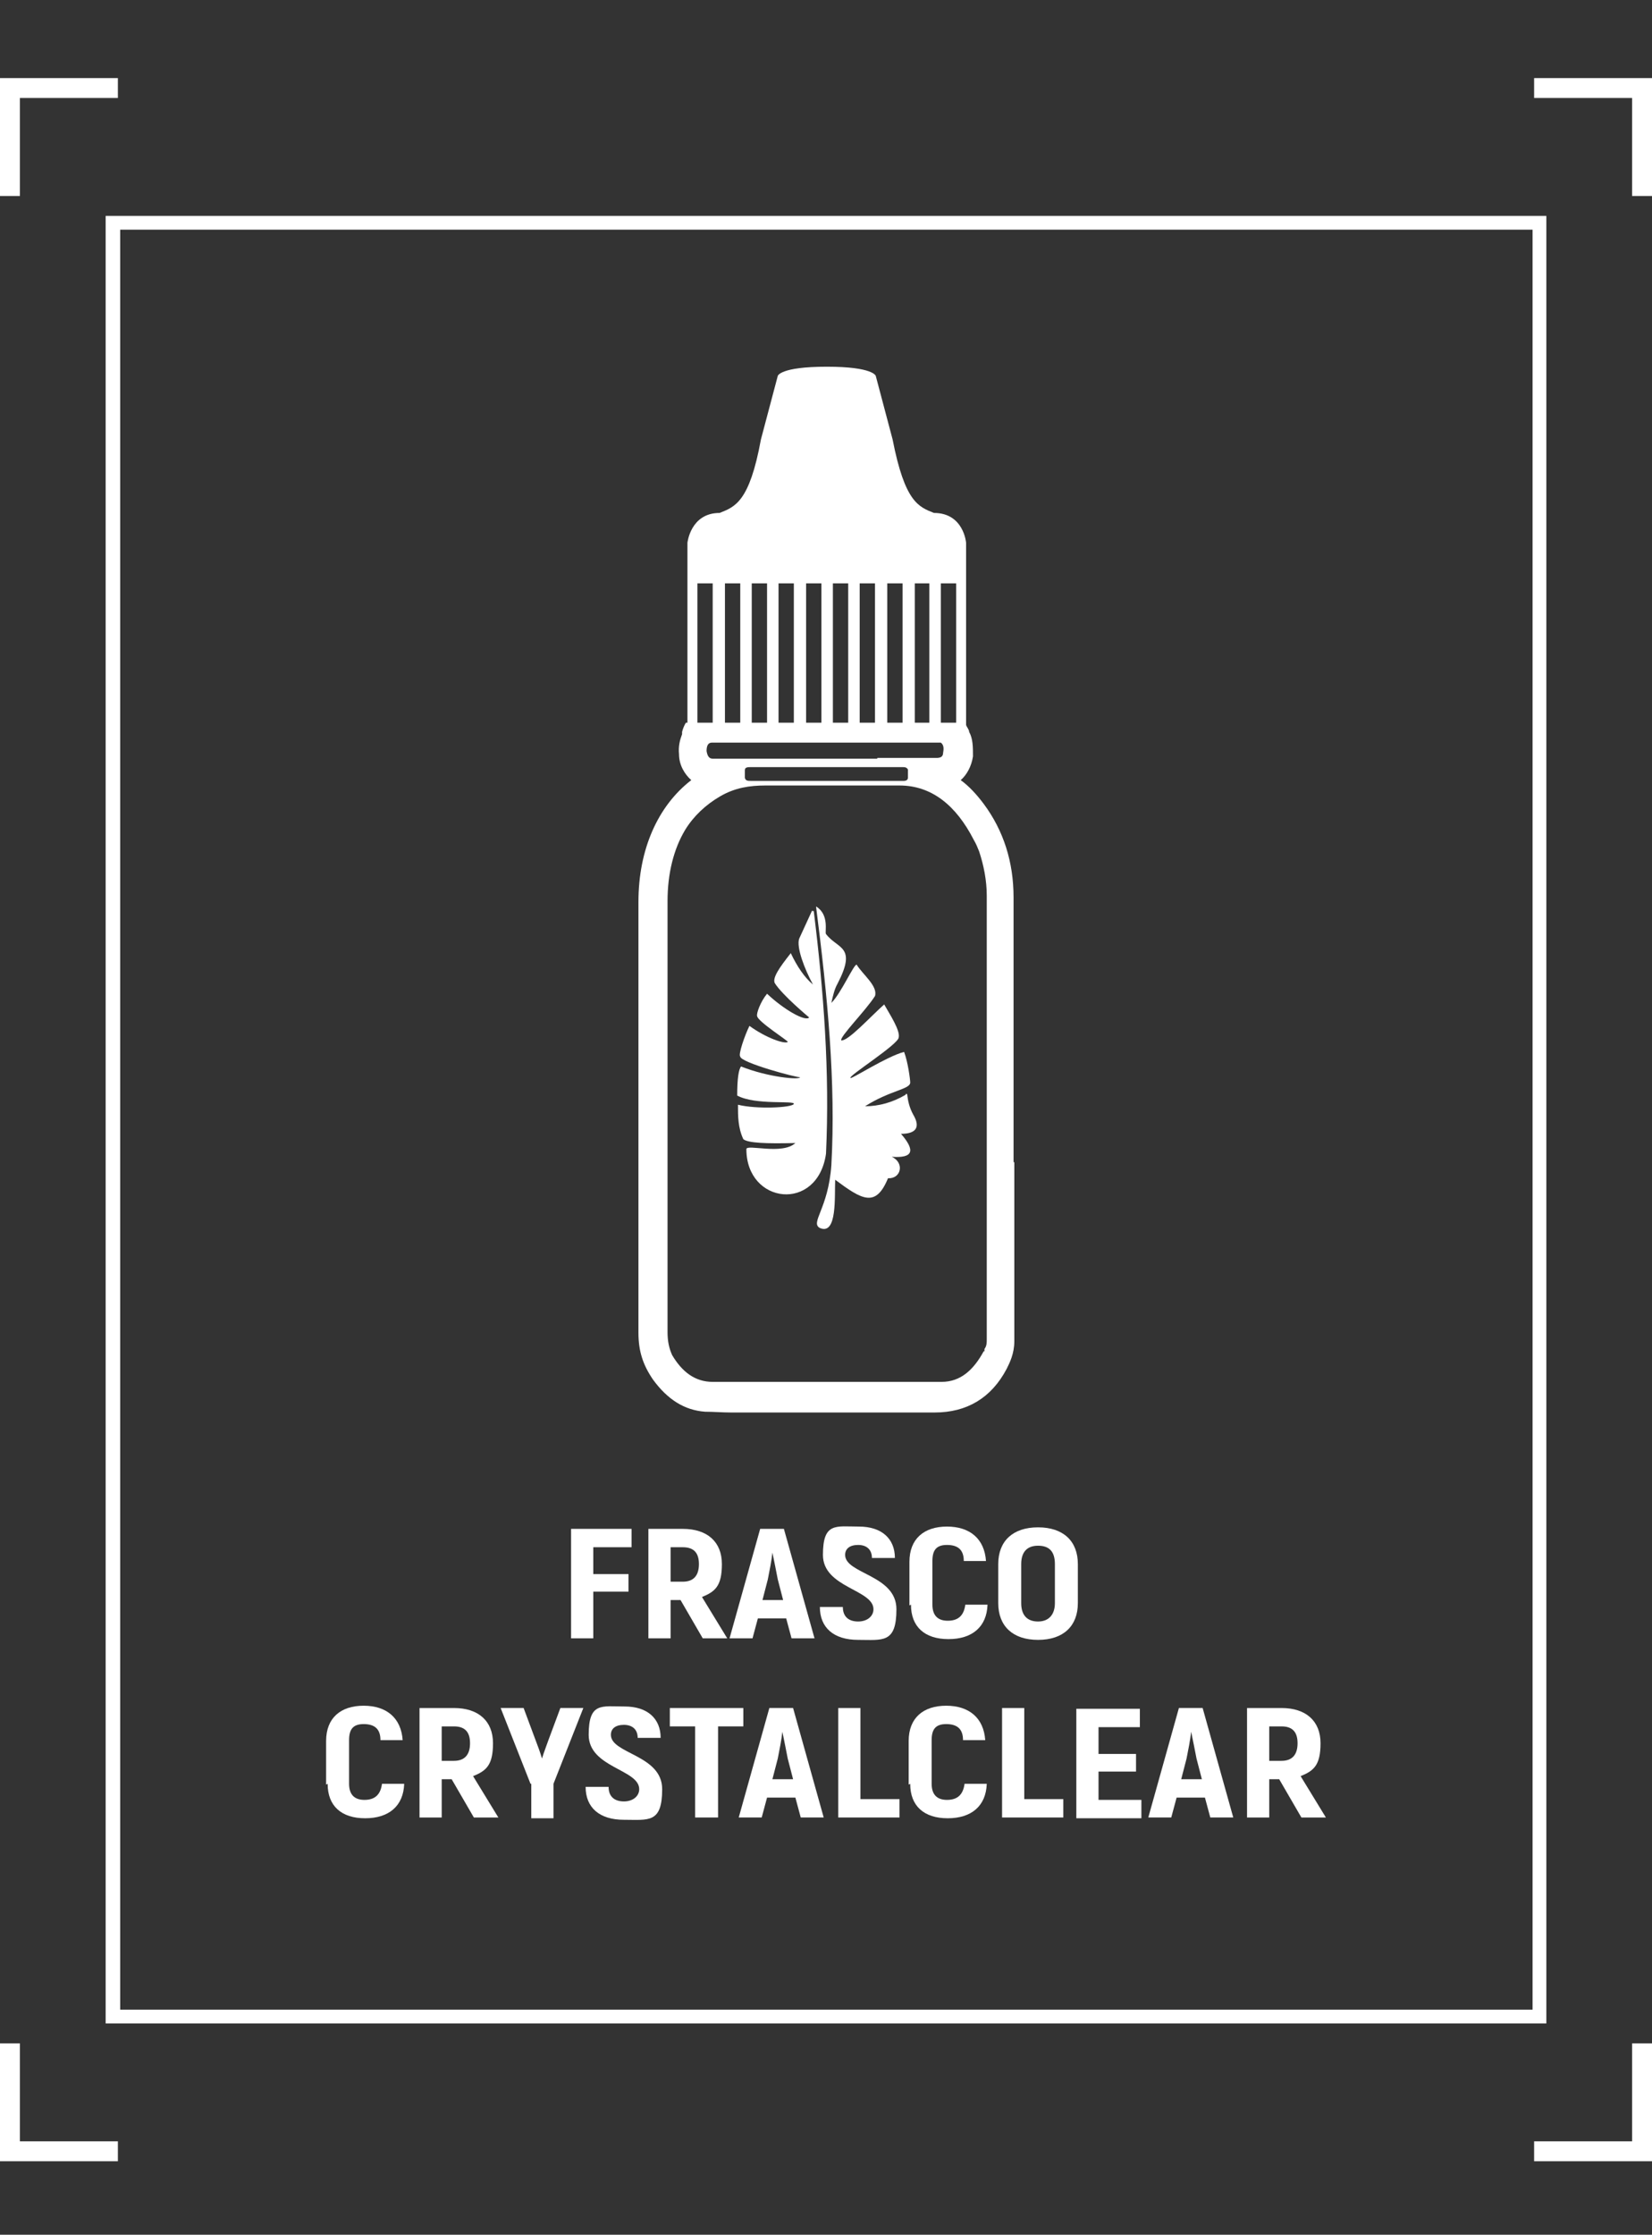 <?xml version="1.0" encoding="UTF-8"?>
<svg id="Camada_1" xmlns="http://www.w3.org/2000/svg" version="1.1" viewBox="0 0 215.8 291.9">
  <rect x="0" y="0" width="215.8" height="291.9" fill="#333333" stroke="none"/>
  <!-- Generator: Adobe Illustrator 29.8.1, SVG Export Plug-In . SVG Version: 2.1.1 Build 2)  -->
  <defs>
    <style>
      .st0 {
        fill: #fff;
      }
    </style>
  </defs>
  <g>
    <path class="st0" d="M132.4,151.8v-34.6c0-4.6-1.3-8.7-3.9-12.2-.9-1.2-1.9-2.3-3-3.1.8-.7,1.4-1.8,1.6-3.1,0-1.2,0-2.3-.5-3.2h0c0-.3-.3-.6-.4-.9v-23.8s-.3-3.9-4.2-3.9c-2-.8-3.8-1.4-5.4-9.6l-2.2-8.3s-.3-1.2-6.4-1.2-6.4,1.2-6.4,1.2l-2.2,8.3c-1.5,8.2-3.4,8.8-5.4,9.6-3.8,0-4.2,3.9-4.2,3.9v23.5h-.2c-.2.3-.4.8-.5,1.2h0s0,.2,0,.3h0c-.3.8-.5,1.6-.4,2.6,0,1.4.7,2.6,1.6,3.4-4.4,3.4-6.9,9.1-6.9,15.9v56.3c0,2.4.6,4.2,1.9,6.1,1.9,2.6,4.1,4,6.8,4.2,1.1,0,2.3.1,3.4.1h26.6c4.2,0,7.4-1.9,9.4-5.7.4-.8,1-2,1-3.6v-23.4h0ZM122.9,76.2h2v18.2h-2v-18.2ZM119.4,76.2h2v18.2h-1.9v-18.2h0ZM115.9,76.2h2v18.2h-2v-18.2ZM112.3,76.2h2v18.2h-2v-18.2ZM108.8,76.2h2v18.2h-2v-18.2ZM105.3,76.2h2v18.2h-2v-18.2ZM101.7,76.2h2v18.2h-2v-18.2ZM98.2,76.2h2v18.2h-2v-18.2ZM94.7,76.2h2v18.2h-2s0-18.2,0-18.2ZM91.1,76.2h2v18.2h-2v-18.2ZM86,160v-7,7h0ZM114.6,99.1h-21.5c-.5,0-.7-.4-.8-1,0-.7.2-1.1.7-1.1h28.9c.4,0,.7,0,1,0,.4.3.4.8.3,1.3,0,.6-.4.7-.9.7h-7.9.2ZM121.6,100.3h-.3.3ZM97.3,100.6c0-.4.4-.4.8-.4h19.7c.4,0,.6,0,.8.3v1.1c0,.3-.3.4-.5.4h-20c-.4,0-.7,0-.8-.4v-.2c0-.2,0-.5,0-.8ZM96.2,101.1h0v.2h0v-.2ZM96.2,100.9h0q0,0,0,0ZM96.2,100.8h0q0,0,0,0ZM115.5,181.8h6.5-6.5ZM128.5,176.5c-1.3,2.4-3,4-5.5,4h-29.9c-2.3,0-4-1.3-5.3-3.5-.4-.9-.6-1.8-.6-3v-56.3c0-3.6.8-6.8,2.3-9.3,1.1-1.8,2.7-3.3,4.6-4.4s3.8-1.4,5.9-1.4c5.8,0,11.7,0,17.5,0,4.2,0,7.4,2.6,9.7,7.1.3.5.5,1,.7,1.5.6,1.8,1,3.8,1,5.8v57.9c0,.5,0,.9-.3,1.3v.3Z"/>
    <path class="st0" d="M118.3,143c-1.7,1-3.5,1.5-5.3,1.5,3.3-2.1,5.9-2.2,5.9-3.1,0-.4-.3-2.7-.8-4-2.3.6-6.9,3.6-7,3.4-.4-.2,6.3-4.4,6.3-5.3.2-.9-1.1-2.9-1.9-4.3-1.8,1.6-4.7,4.8-5.6,4.7-.3-.4,3.2-3.9,4.4-5.8.4-1.3-1.6-2.8-2.4-4.1-.4,0-2,3.7-3.3,5,.2-.9.4-1.8.8-2.5,2.6-5,0-4.5-1.5-6.5-.2-.2.5-2.5-1.3-3.6,1.5,11.7,2.6,23,2,33.8-.4,5.7-2.8,7.5-1.5,8.2,2.3,1,1.9-4.2,2-6.3,3.5,2.6,5.3,3.7,6.9-.2,1.7.1,2.2-2,.5-2.8,2.8.2,3.1-.8,1.2-3,1.9,0,2.6-.8,1.6-2.5-.5-.9-.7-1.8-.8-2.7h-.2Z"/>
    <path class="st0" d="M106.1,118.9l-1.7,3.7c-.4,1.1.7,4,1.8,6-1.1-.9-2.1-2.4-2.9-4.1-1.5,1.9-2.4,3.2-2.1,3.9,1,1.6,4.5,4.5,4.5,4.5-.5.6-3.4-1.1-5.5-3.1-.9,1.1-1.4,2.6-1.3,2.9,0,.7,4.3,3.4,4,3.4-.4.3-2.8-.5-5-2.1-.6,1.2-1.5,3.8-1.2,4,0,.8,7.5,2.8,7.8,2.7,0,.4-4.2,0-7.7-1.4-.3.4-.5,1.5-.5,3.8,2.4,1.3,7.6.6,7.4,1.1-.3.5-4.9.7-7.3.1,0,1.5,0,3,.7,4.5.6.5,3,.6,6.8.5-1.7,1.6-6.4.1-6.4.8,0,7.2,9.3,8.3,10.4.6.5-10.7-.3-21.2-1.6-31.7h-.2Z"/>
  </g>
  <path class="st0" d="M202,264.3H13.8V28.2h188.2v236.2h0ZM15.7,262.5h184.5V30H15.7v232.5Z"/>
  <g>
    <g>
      <polygon class="st0" points="15.4 282.3 0 282.3 0 266.9 2.6 266.9 2.6 279.7 15.4 279.7 15.4 282.3"/>
      <polygon class="st0" points="2.6 25.6 0 25.6 0 10.2 15.4 10.2 15.4 12.8 2.6 12.8 2.6 25.6"/>
    </g>
    <g>
      <polygon class="st0" points="215.8 282.3 200.4 282.3 200.4 279.7 213.2 279.7 213.2 266.9 215.8 266.9 215.8 282.3"/>
      <polygon class="st0" points="215.8 25.6 213.2 25.6 213.2 12.8 200.4 12.8 200.4 10.2 215.8 10.2 215.8 25.6"/>
    </g>
  </g>
  <g>
    <path class="st0" d="M77.5,202v3.6h4.6v2.3h-4.6v6.1h-2.9v-14.3h7.9v2.4h-5Z"/>
    <path class="st0" d="M88.9,209h-1.3v5h-2.9v-14.3h4.5c3.2,0,5.1,1.7,5.1,4.6s-.9,3.6-2.6,4.3l3.3,5.4h-3.2l-2.9-5ZM87.6,206.6h1.6c1.4,0,2.1-.8,2.1-2.3s-.7-2.2-2.1-2.2h-1.6v4.5Z"/>
    <path class="st0" d="M102.9,211.4h-3.9l-.7,2.6h-3l4-14.3h3.1l4,14.3h-3l-.7-2.6ZM102.3,209l-.7-2.7c-.2-1-.5-2.6-.7-3.5h0c-.1,1-.4,2.5-.6,3.5l-.7,2.7h2.7Z"/>
    <path class="st0" d="M107.1,209.9h3c0,1.3.8,1.9,2,1.9s2-.7,2-1.6c0-2.6-6.6-2.8-6.6-7.1s1.7-3.7,4.7-3.7,4.7,1.6,4.7,4.1h-3c0-1.1-.7-1.7-1.8-1.7s-1.7.5-1.7,1.3c0,2.5,6.7,2.6,6.7,7.1s-1.8,4-5,4-5-1.6-5-4.3Z"/>
    <path class="st0" d="M118.8,209.7v-5.7c0-3,1.9-4.6,4.9-4.6s4.9,1.6,5.1,4.5h-2.9c0-1.5-.8-2.1-2.2-2.1s-1.9.7-1.9,2.1v5.7c0,1.4.7,2.1,2,2.1s2.1-.6,2.3-2.1h2.9c-.1,2.9-2,4.5-5.1,4.5s-4.9-1.6-4.9-4.5Z"/>
    <path class="st0" d="M130.4,209.4v-5.1c0-3,1.9-4.8,5.2-4.8s5.2,1.8,5.2,4.8v5.1c0,3-1.9,4.8-5.2,4.8s-5.2-1.8-5.2-4.8ZM137.8,209.4v-5.1c0-1.6-.7-2.4-2.2-2.4s-2.2.9-2.2,2.4v5.1c0,1.6.8,2.4,2.2,2.4s2.2-.9,2.2-2.4Z"/>
    <path class="st0" d="M42.6,233.1v-5.7c0-3,1.9-4.6,4.9-4.6s4.9,1.6,5.1,4.5h-2.9c0-1.5-.8-2.1-2.2-2.1s-1.9.7-1.9,2.1v5.7c0,1.4.7,2.1,2,2.1s2.1-.6,2.3-2.1h2.9c-.1,2.9-2,4.5-5.1,4.5s-4.9-1.6-4.9-4.5Z"/>
    <path class="st0" d="M59,232.4h-1.3v5h-2.9v-14.3h4.5c3.2,0,5.1,1.7,5.1,4.6s-.9,3.6-2.6,4.3l3.3,5.4h-3.2l-2.9-5ZM57.7,230h1.6c1.4,0,2.1-.8,2.1-2.3s-.7-2.2-2.1-2.2h-1.6v4.5Z"/>
    <path class="st0" d="M69.3,233l-3.9-9.9h3l1.6,4.3c.2.5.6,1.6.8,2.3h0c.2-.7.6-1.7.8-2.3l1.6-4.3h3l-3.9,9.9v4.5h-2.9v-4.5Z"/>
    <path class="st0" d="M76.5,233.4h3c0,1.3.8,1.9,2,1.9s2-.7,2-1.6c0-2.6-6.6-2.8-6.6-7.1s1.7-3.7,4.7-3.7,4.7,1.6,4.7,4.1h-3c0-1.1-.7-1.7-1.8-1.7s-1.7.5-1.7,1.3c0,2.5,6.7,2.6,6.7,7.1s-1.8,4-5,4-5-1.6-5-4.3Z"/>
    <path class="st0" d="M97.1,225.5h-3.3v11.9h-3v-11.9h-3.3v-2.4h9.6v2.4Z"/>
    <path class="st0" d="M104.1,234.8h-3.9l-.7,2.6h-3l4-14.3h3.1l4,14.3h-3l-.7-2.6ZM103.6,232.4l-.7-2.7c-.2-1-.5-2.6-.7-3.5h0c-.1,1-.4,2.5-.6,3.5l-.7,2.7h2.7Z"/>
    <path class="st0" d="M117.5,235v2.4h-8v-14.3h2.9v11.9h5.1Z"/>
    <path class="st0" d="M118.7,233.1v-5.7c0-3,1.9-4.6,4.9-4.6s4.9,1.6,5.1,4.5h-2.9c0-1.5-.8-2.1-2.2-2.1s-1.9.7-1.9,2.1v5.7c0,1.4.7,2.1,2,2.1s2.1-.6,2.3-2.1h2.9c-.1,2.9-2,4.5-5.1,4.5s-4.9-1.6-4.9-4.5Z"/>
    <path class="st0" d="M138.9,235v2.4h-8v-14.3h2.9v11.9h5.1Z"/>
    <path class="st0" d="M149.1,235.1v2.4h-8.5v-14.3h8.3v2.4h-5.4v3.5h4.9v2.3h-4.9v3.7h5.6Z"/>
    <path class="st0" d="M157.6,234.8h-3.9l-.7,2.6h-3l4-14.3h3.1l4,14.3h-3l-.7-2.6ZM157,232.4l-.7-2.7c-.2-1-.5-2.6-.7-3.5h0c-.1,1-.4,2.5-.6,3.5l-.7,2.7h2.7Z"/>
    <path class="st0" d="M167.1,232.4h-1.3v5h-2.9v-14.3h4.5c3.2,0,5.1,1.7,5.1,4.6s-.9,3.6-2.6,4.3l3.3,5.4h-3.2l-2.9-5ZM165.8,230h1.6c1.4,0,2.1-.8,2.1-2.3s-.7-2.2-2.1-2.2h-1.6v4.5Z"/>
  </g>
</svg>